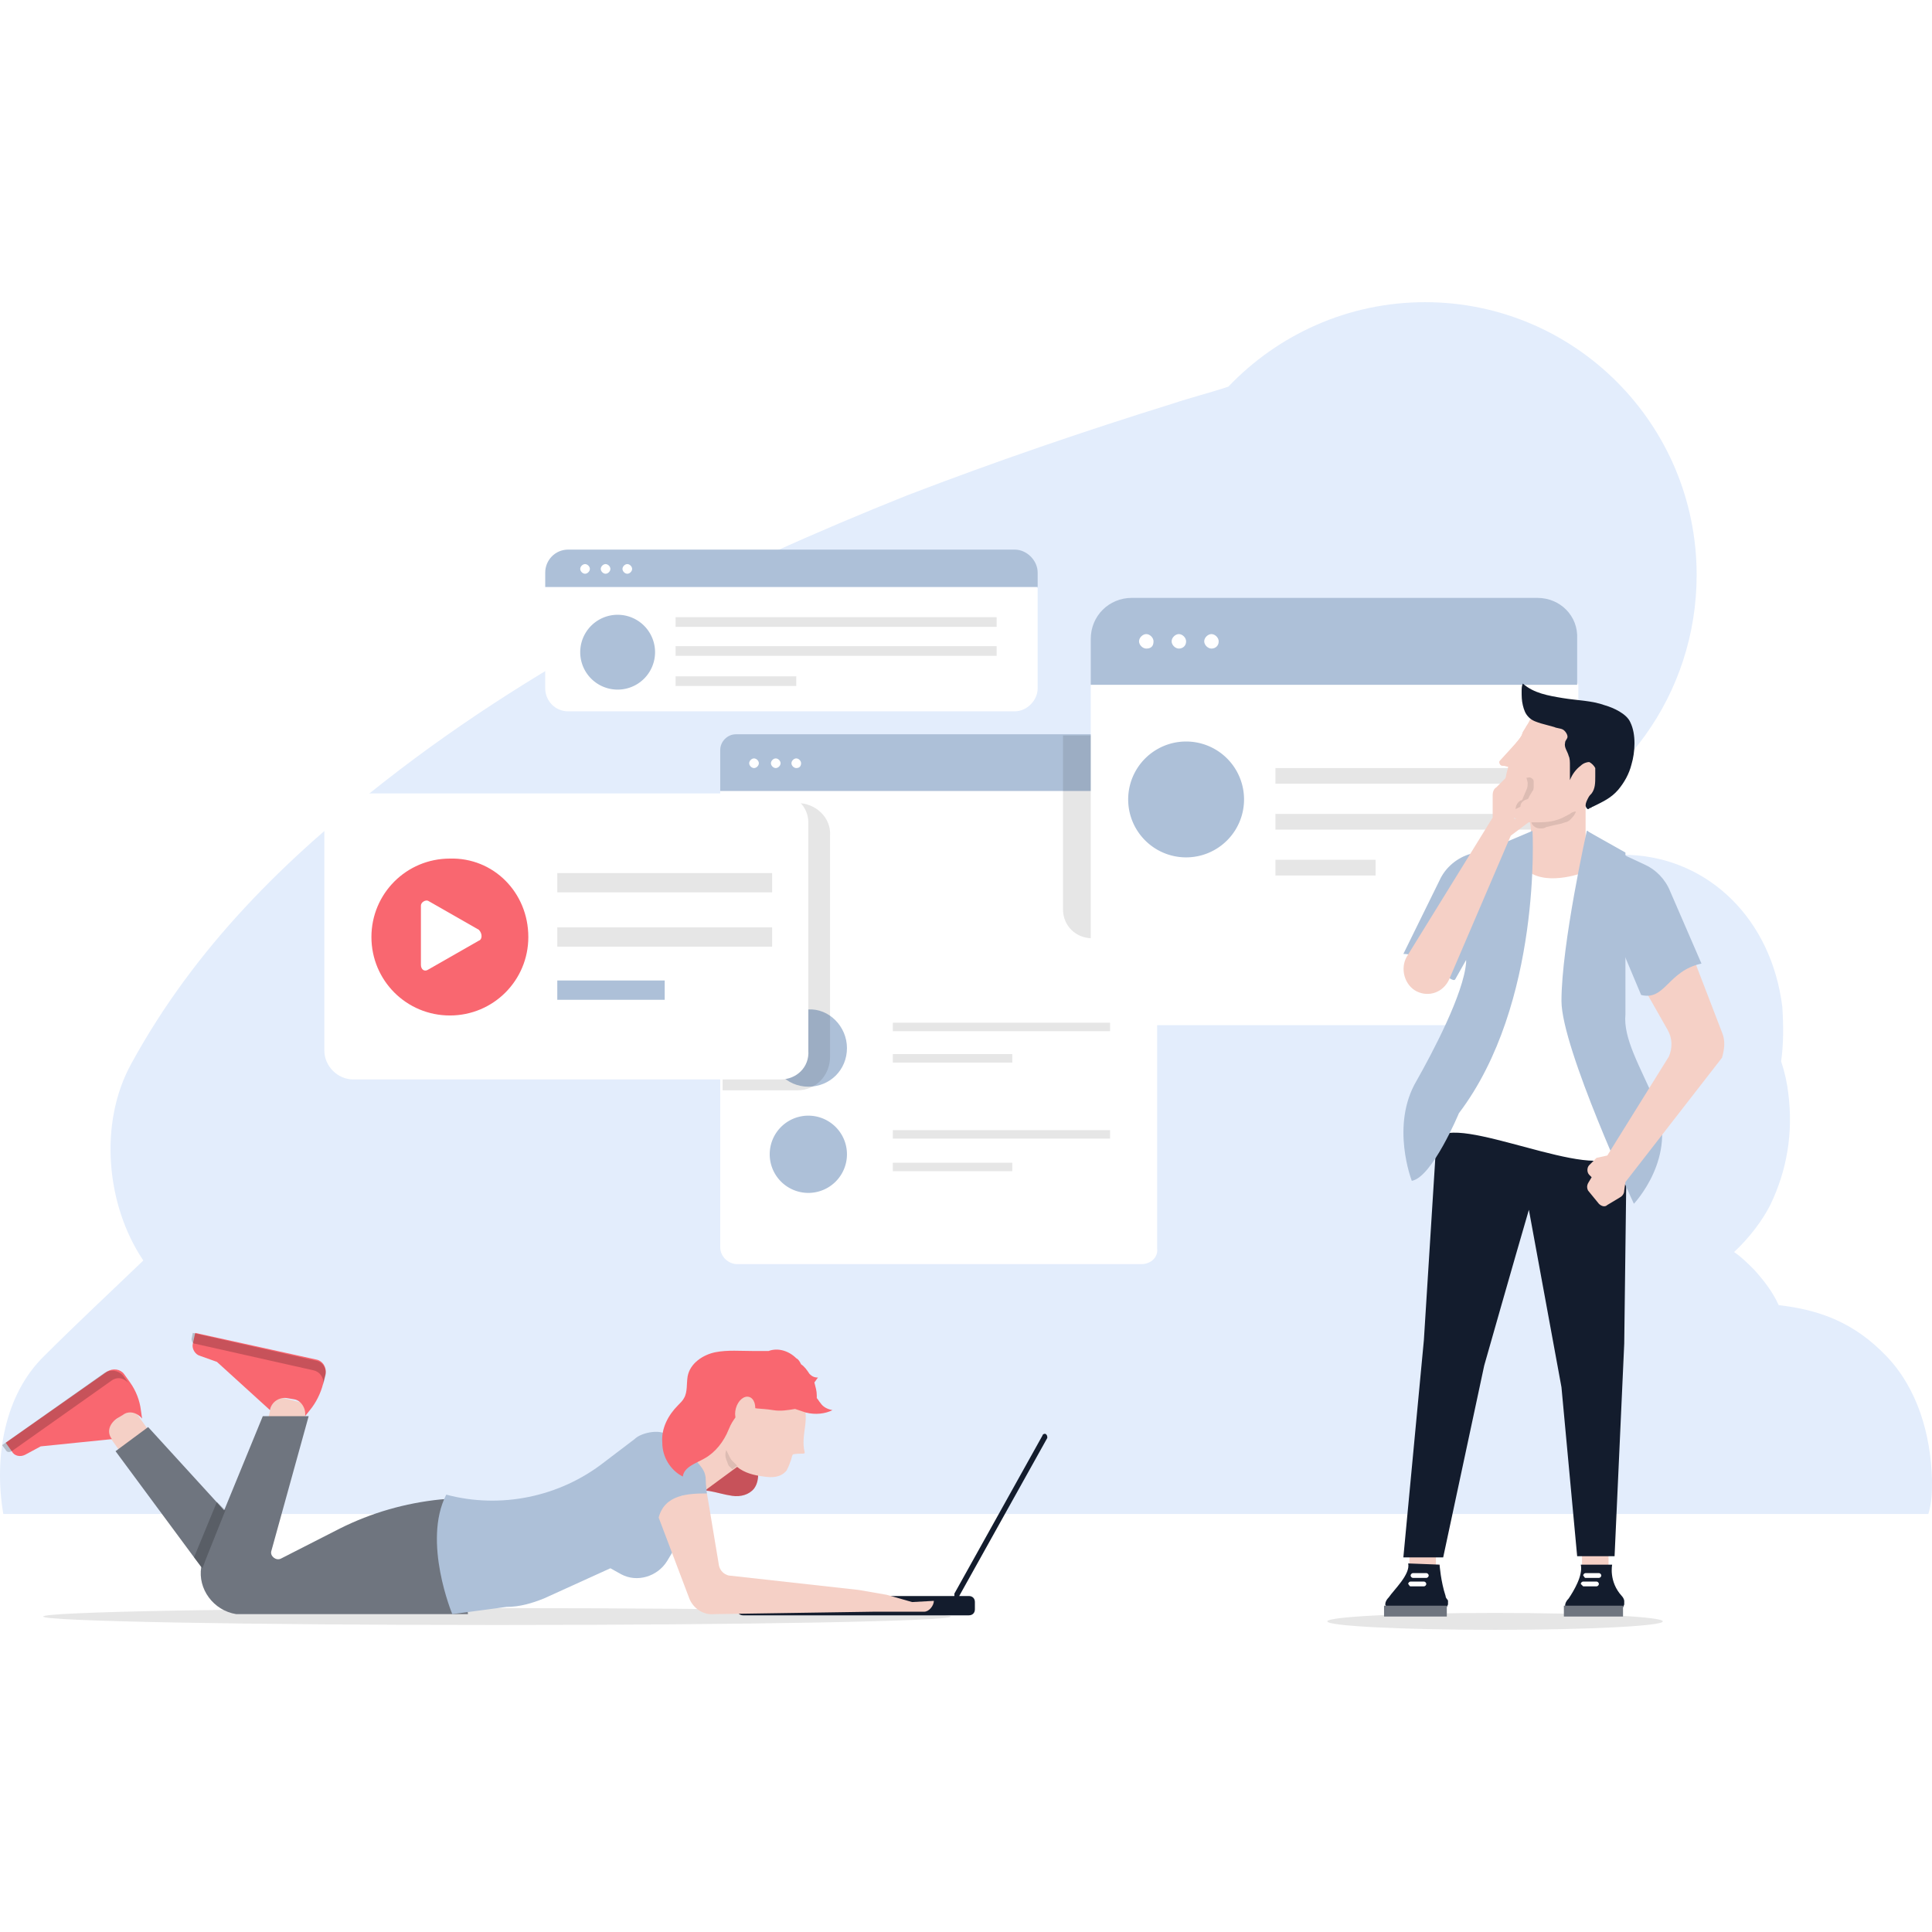 <svg preserveAspectRatio="xMidYMid meet" data-bbox="19.926 45 160.074 110" viewBox="19.926 45 160.074 110" height="200" width="200" xmlns="http://www.w3.org/2000/svg" data-type="color" role="presentation" aria-hidden="true" aria-label=""><defs><style>#comp-kckjjwl0 svg [data-color="1"] {fill: #000000;}
#comp-kckjjwl0 svg [data-color="2"] {fill: #E6F0FF;}
#comp-kckjjwl0 svg [data-color="3"] {fill: #FFFFFF;}
#comp-kckjjwl0 svg [data-color="4"] {fill: #ACB2BD;}
#comp-kckjjwl0 svg [data-color="5"] {fill: #FC5C65;}
#comp-kckjjwl0 svg [data-color="6"] {fill: #F5D0C6;}
#comp-kckjjwl0 svg [data-color="7"] {fill: #000000;}
#comp-kckjjwl0 svg [data-color="8"] {fill: #5D6A83;}</style></defs>
    <g>
        <path opacity=".1" d="M157.7 154.3c0 .387-6.223.7-13.9.7-7.677 0-13.9-.313-13.9-.7 0-.387 6.223-.7 13.9-.7 7.677 0 13.9.313 13.9.7z" fill="#000000" data-color="1"></path>
        <path d="M180 142.6c-.1-3.8-1.2-7.6-3.8-10.3-2.6-2.7-5.4-3.8-8.9-4.2-.5-1.1-1.2-2-2-2.9-.6-.6-1.1-1.1-1.7-1.5 1.3-1.2 2.4-2.7 3-3.9 1.4-2.9 1.9-6 1.5-9.2-.1-.9-.3-1.8-.6-2.7.2-1.4.2-2.9.1-4.5-.9-7.3-6.1-12.3-12.6-12.6-2.9-.1-5.8-.2-8.7-.2-.3-.6-.7-1.1-1-1.6 8.9-3 15.2-11.5 15.2-21.4 0-12.5-10.1-22.6-22.5-22.6-6.4 0-12.2 2.7-16.3 7-1.5.5-3.1.9-4.6 1.4-7.4 2.3-14.7 4.8-22 7.6-15 6-30 13.3-43.3 23.7-8.2 6.4-15.7 13.7-21 23.4-2.7 4.9-2.1 11.7 1 16.3-2.7 2.6-5.5 5.2-8.2 7.9-3.3 3.2-4.2 8.4-3.4 13.1h159.5c.3-1 .3-1.9.3-2.8z" fill="#e3edfc" data-color="2"></path>
        <path opacity=".1" d="M98.7 153.9c0 .387-16.834.7-37.6.7-20.766 0-37.6-.313-37.6-.7 0-.387 16.834-.7 37.6-.7 20.766 0 37.6.313 37.6.7z" fill="#000000" data-color="1"></path>
        <path d="M114.5 124.7H81c-.7 0-1.4-.6-1.4-1.4V85.5l.6-3.2c0-.8.4-1 1.1-1l32.2.6c.7 0 2.3-.4 2.3.3v41.2c.1.7-.5 1.3-1.3 1.3z" fill="#ffffff" data-color="3"></path>
        <path d="M114.6 80.8H80.9c-.7 0-1.3.6-1.3 1.3v3.4h36.2v-3.4c.1-.7-.5-1.3-1.2-1.3zm-32.2 2.8c-.2 0-.4-.2-.4-.4s.2-.4.4-.4.4.2.4.4-.2.4-.4.4zm1.8 0c-.2 0-.4-.2-.4-.4s.2-.4.4-.4.4.2.4.4-.2.4-.4.4zm1.7 0c-.2 0-.4-.2-.4-.4s.2-.4.4-.4.4.2.4.4-.1.4-.4.4z" fill="#adc0d8" data-color="4"></path>
        <path d="M108 80.9v14.4c0 1.4 1.1 2.4 2.4 2.4h5.3V80.9H108z" opacity=".1" fill="#000000" data-color="1"></path>
        <path d="M90.1 106.8c0 1.8-1.4 3.2-3.2 3.2-1.8 0-3.2-1.5-3.2-3.2s1.4-3.2 3.2-3.2c1.7-.1 3.2 1.4 3.2 3.2z" fill="#adc0d8" data-color="4"></path>
        <path fill="#adc0d8" d="M90.1 115.6a3.2 3.2 0 11-6.4 0 3.2 3.2 0 016.4 0z" data-color="4"></path>
        <path d="M146.9 104.9h-32.8c-2.1 0-3.8-1.7-3.8-3.8V76.7l1.7-3.5c0-2.1.1-2.8 2.2-2.8l31.3.6c2.1 0 3 .5 3 2.5l2.2 3.2v24.4c0 2.1-1.7 3.8-3.8 3.8z" fill="#ffffff" data-color="3"></path>
        <path d="M118.2 73.1c0 .3-.3.6-.6.6s-.6-.3-.6-.6.3-.6.6-.6.6.3.6.6z" fill="#ffffff" data-color="3"></path>
        <path fill="#adc0d8" d="M123 86.2a4.8 4.8 0 11-9.6 0 4.8 4.8 0 019.6 0z" data-color="4"></path>
        <path d="M86 86.5h-6.2v23.8H86c1.5 0 2.7-1.2 2.7-2.8V89.2c.1-1.5-1.2-2.7-2.7-2.7z" opacity=".1" fill="#000000" data-color="1"></path>
        <path d="M84.6 109.4H49.2c-1.3 0-2.4-1.1-2.4-2.4V88.1c0-1.3 1.1-2.4 2.4-2.4h35.3c1.3 0 2.4 1.1 2.4 2.4V107c.1 1.4-1 2.4-2.3 2.4z" fill="#ffffff" data-color="3"></path>
        <path d="M63.7 97.6c0 3.6-2.9 6.5-6.5 6.5s-6.5-2.9-6.5-6.5 2.9-6.5 6.5-6.5c3.6-.1 6.5 2.8 6.5 6.5z" fill="#f96770" data-color="5"></path>
        <path fill="#adc0d8" d="M75 101.2v1.6h-8.9v-1.6H75z" data-color="4"></path>
        <path d="M104 78.9H67c-1.1 0-1.9-.9-1.9-1.9v-8.3l.7-1.2c0-1.1.1-1.7 1.2-1.7l37 .1c1.1 0 1.1.5 1.1 1.6l.8 1.2V77c0 1-.9 1.9-1.9 1.9z" fill="#ffffff" data-color="3"></path>
        <path fill="#adc0d8" d="M74.2 74a3.1 3.1 0 11-6.2 0 3.1 3.1 0 016.2 0z" data-color="4"></path>
        <g opacity=".1">
            <path d="M111.9 104.7v.7h-18v-.7h18z" fill="#000000" data-color="1"></path>
            <path d="M103.8 107.3v.7h-9.9v-.7h9.9z" fill="#000000" data-color="1"></path>
            <path d="M111.9 113.6v.7h-18v-.7h18z" fill="#000000" data-color="1"></path>
            <path d="M103.8 116.3v.7h-9.9v-.7h9.9z" fill="#000000" data-color="1"></path>
            <path d="M147.6 83.6v1.3h-22v-1.3h22z" fill="#000000" data-color="1"></path>
            <path d="M147.6 87.4v1.3h-22v-1.3h22z" fill="#000000" data-color="1"></path>
            <path d="M133.9 91.2v1.3h-8.3v-1.3h8.3z" fill="#000000" data-color="1"></path>
            <path d="M83.9 92.3v1.6H66.1v-1.6h17.8z" fill="#000000" data-color="1"></path>
            <path d="M83.9 96.8v1.6H66.1v-1.6h17.8z" fill="#000000" data-color="1"></path>
            <path d="M102.5 71.1v.8H75.9v-.8h26.6z" fill="#000000" data-color="1"></path>
            <path d="M102.5 73.5v.8H75.9v-.8h26.6z" fill="#000000" data-color="1"></path>
            <path d="M85.9 76v.8h-10V76h10z" fill="#000000" data-color="1"></path>
        </g>
        <path d="M147.3 69.5h-33.6c-1.9 0-3.4 1.5-3.4 3.4v3.8h40.3v-3.8c.1-1.9-1.4-3.4-3.3-3.4zm-32.4 4.2c-.3 0-.6-.3-.6-.6s.3-.6.6-.6.6.3.6.6c0 .4-.2.6-.6.6zm2.7 0c-.3 0-.6-.3-.6-.6s.3-.6.6-.6.6.3.6.6c0 .4-.3.6-.6.6zm2.7 0c-.3 0-.6-.3-.6-.6s.3-.6.6-.6.6.3.6.6c0 .4-.3.6-.6.6z" fill="#adc0d8" data-color="4"></path>
        <path d="M104 65.5H67c-1.1 0-1.9.9-1.9 1.9v1.2h40.8v-1.2c0-1-.9-1.9-1.9-1.9zm-35.6 2c-.2 0-.4-.2-.4-.4s.2-.4.4-.4.4.2.4.4-.2.4-.4.4zm1.7 0c-.2 0-.4-.2-.4-.4s.2-.4.4-.4.4.2.4.4-.2.4-.4.4zm1.8 0c-.2 0-.4-.2-.4-.4s.2-.4.4-.4.4.2.4.4-.2.4-.4.4z" fill="#adc0d8" data-color="4"></path>
        <path d="M59.6 97.9l-4.2 2.4c-.3.2-.6 0-.6-.4V95c0-.3.4-.5.6-.4l4.2 2.4c.3.3.3.8 0 .9z" fill="#ffffff" data-color="3"></path>
        <path d="M152.7 82.2c-.2-.5-.5-1-1-1.3-.3-.2-.6-.4-1-.6-.9-.4-1.8-.6-2.8-.9-.2-.1-.5-.1-.7-.1-.2 0-.5.2-.6.5-.1.2-.2.3-.3.5-.3.5-.1.1-.3.6-.2.4-1.2 1.4-1.8 2.1-.1.1 0 .4.2.4.3 0 .5.1.5.1-.2.6-.3 1.2-.3 1.8 0 .5 0 .9.1 1.4s.4.8.8 1.1c.4.2.8.3 1.2.3.3 2-.1 4.7-.1 4.7h4.7v-6c.1-.1.2-.1.3-.2.3-.2.6-.4.8-.8.1-.2.2-.4.2-.7.3-1 .4-2 .1-2.9z" fill="#f5d0c6" data-color="6"></path>
        <path fill="#f5d0c6" d="M138.9 147.1v3.4h-2.2v-3.4h2.2z" data-color="6"></path>
        <path d="M139.2 149.6s.1 1.4.5 2.6c0 .2.2.3.2.4v.3l-.3.6-4.8.2v-.6c0-.1-.1-.1-.1-.2 0-.2.1-.4.3-.6.4-.6 1.8-1.9 1.6-2.8l2.6.1z" fill="#131c2d" data-color="7"></path>
        <path d="M139.1 149.6c.1 0 0 .1 0 0 0 .1 0 .1 0 0z" fill="#f96770" data-color="5"></path>
        <path d="M139.8 153v.9h-5.2v-.9h5.2z" fill="#6f757f" data-color="8"></path>
        <path d="M137 150.7h1.1c.1 0 .2-.1.2-.2s-.1-.2-.2-.2H137c-.1 0-.2.1-.2.2s.1.2.2.2z" fill="#ffffff" data-color="3"></path>
        <path d="M136.8 151.4h1.1c.1 0 .2-.1.2-.2s-.1-.2-.2-.2h-1.1c-.1 0-.2.1-.2.2.1.1.1.2.2.2z" fill="#ffffff" data-color="3"></path>
        <path fill="#f5d0c6" d="M153.2 147.1v3.4H151v-3.4h2.2z" data-color="6"></path>
        <path d="M154 113.5l-7.8-.7-7.1-.9-1.2 19.1-1.7 18h3.3l3.4-15.9s2.5-8.8 3.7-12.9l2.7 14.7 1.3 14h3.1l.8-17.6.2-16-.7-1.8z" fill="#131c2d" data-color="7"></path>
        <path d="M154 114.9c-.2 3.7-12-2.2-14.6-.9l3.1-21.6s2.9-1.1 4.1-.2c1.7 1.2 4.7 0 4.7 0l2.1.8c.1-.1.8 18.7.6 21.9z" fill="#ffffff" data-color="3"></path>
        <path d="M151.4 88.8s-2.1 9.4-2.1 14.1c0 3.9 6 16.8 6 16.8s3.7-3.9 1.8-8.4c-1.3-3-2.7-5.3-2.5-7.3V90.6l-3.2-1.8z" fill="#adc0d8" data-color="4"></path>
        <path d="M144.6 85.3c0-.6.2-1.2.3-1.8 0 0-.3-.1-.5-.1s-.3-.3-.2-.4c.6-.6 1.6-1.7 1.8-2.1.2-.5 0-.1.3-.6.1-.2.2-.3.3-.5.1-.2.3-.4.6-.5.2 0 .5 0 .7.1 1 .2 1.9.4 2.8.9.3.2.7.3 1 .6.4.3.8.8 1 1.3.3.9.2 1.9 0 2.8 0 .2-.1.5-.2.7-.2.3-.5.6-.8.8-.6.3-1.1.7-1.7.9-.4.2-.7.4-1.1.5-.6.2-1.3.2-1.9.2-.5 0-1 0-1.4-.3-.4-.2-.7-.6-.8-1.1-.2-.5-.2-1-.2-1.4z" fill="#f5d0c6" data-color="6"></path>
        <path d="M150 87.4c-.4.2-.7.4-1.1.5-.6.2-1.3.2-1.9.2h-.2c.1.3.4.5.7.5.2 0 .4 0 .5-.1.4-.1.8-.2 1.3-.3.2-.1.5-.1.7-.3s.4-.4.5-.7c-.2 0-.4.1-.5.2z" opacity=".1" fill="#000000" data-color="1"></path>
        <path d="M146.1 76.6c.9.8 2.1 1 3.3 1.2s2.4.2 3.5.6c.7.2 1.8.7 2.1 1.4.5 1 .4 2.5.1 3.5-.2.8-.6 1.5-1.1 2.1-.6.7-1.3 1-2.1 1.4-.1 0-.1.1-.2.1s-.1.1-.2.1-.2-.2-.2-.3c0-.2.1-.4.2-.6.1-.2.2-.3.3-.4.3-.4.3-.9.3-1.4v-.7c-.1-.2-.3-.4-.5-.5-.2 0-.5.1-.7.3-.4.3-.7.7-.9 1.2v-1.2c0-.3 0-.6-.1-.8-.1-.4-.4-.7-.3-1.1 0-.2.2-.3.2-.5s-.2-.5-.4-.6c-.2-.1-.5-.1-.7-.2-.4-.1-.7-.2-1.1-.3-.3-.1-.7-.2-1-.5-.3-.3-.4-.6-.5-1-.1-.4-.1-.8-.1-1.1 0-.3 0-.5.1-.7z" fill="#131c2d" data-color="7"></path>
        <path d="M162.6 105.5l-2.5-6.5c-1.5 3-4.5 1.9-4.5 1.9l2.5 4.4c.4.7.4 1.5.1 2.2l-5.1 8.2-.9.2-.6.6c-.2.2-.2.6 0 .8l.2.2-.3.5c-.1.2-.1.4 0 .6l.9 1.1c.2.2.5.3.7.1l1-.6c.2-.1.4-.3.4-.6l.1-.7 8-10.3c.2-.7.3-1.4 0-2.1z" fill="#f5d0c6" data-color="6"></path>
        <path d="M153.5 149.6s-.3 1.4.8 2.6c.1.1.2.3.2.4v.3l-.3.7h-4.4v-.4c0-.1-.2-.2-.2-.2 0-.2.1-.4.3-.6.4-.6 1.2-1.9 1-2.8h2.6z" fill="#131c2d" data-color="7"></path>
        <path d="M153.5 149.6s0 .1 0 0c0 .1 0 .1 0 0z" fill="#f96770" data-color="5"></path>
        <path d="M154.4 153v.9h-4.9v-.9h4.9z" fill="#6f757f" data-color="8"></path>
        <path d="M151.3 150.7h1.1c.1 0 .2-.1.2-.2s-.1-.2-.2-.2h-1.1c-.1 0-.2.1-.2.2.1.1.1.2.2.2z" fill="#ffffff" data-color="3"></path>
        <path d="M151.1 151.4h1.1c.1 0 .2-.1.2-.2s-.1-.2-.2-.2h-1.1c-.1 0-.2.1-.2.2l.2.2z" fill="#ffffff" data-color="3"></path>
        <path d="M151.4 88.8l3.3 2.1 1.5.7c.9.4 1.7 1.2 2.1 2.2l2.6 6c-2.8.6-3 3.1-5 2.6l-2.9-6.9-1.5-3.5v-3.2z" fill="#adc0d8" data-color="4"></path>
        <path d="M146.9 88.8l-3.3 1.4-1.8.5c-1.1.3-2.1 1.1-2.6 2.2l-3 6.1c2 0 4 2.6 4.3 2.1l.9-1.6v.2c-.2 2.6-2.8 7.5-4.1 9.8-2.2 3.7-.4 8.3-.4 8.3 1.7-.3 3.9-5.6 3.9-5.6 6.9-9.1 6.1-23.4 6.1-23.4z" fill="#adc0d8" data-color="4"></path>
        <path d="M136.5 99.2l7.1-11.5v-1.9c0-.2.1-.5.3-.6l.8-.8.9-.4c.3-.1.6.1.6.4l.1.6c0 .2 0 .4-.1.6l-.3.7c0 .1-.1.2-.2.2-.3.2-.4.5-.4.8l.1.5 1.3.2-1.6 1.2-5.1 11.9c-.5 1.1-1.7 1.5-2.7 1-1-.5-1.4-1.9-.8-2.9z" fill="#f5d0c6" data-color="6"></path>
        <g opacity=".1">
            <path d="M146.5 84.4h-.1l.1.4c0 .2 0 .4-.1.6l-.3.7c0 .1-.1.2-.2.2-.2.1-.4.4-.4.7l.4-.2c0-.3.2-.5.5-.6.1 0 .2-.1.2-.2l.3-.5c.1-.1.1-.3.1-.4v-.4c0-.2-.3-.4-.5-.3z" fill="#f5d0c6" data-color="6"></path>
            <path d="M146.5 84.4h-.1l.1.4c0 .2 0 .4-.1.6l-.3.7c0 .1-.1.2-.2.2-.2.1-.4.4-.4.7l.4-.2c0-.3.2-.5.5-.6.1 0 .2-.1.2-.2l.3-.5c.1-.1.1-.3.1-.4v-.4c0-.2-.3-.4-.5-.3z" fill="#000000" data-color="1"></path>
        </g>
        <path d="M85.1 135.3c.7.3.9 1.2.6 1.9-.3.7-.9 1.2-1.5 1.6-.6.5-1.2 1-1.4 1.7-.2.9.2 2-.4 2.8-.4.5-1.1.7-1.8.6s-1.3-.3-1.9-.4-1.4 0-1.8.5c-.1-1.1-.1-2.3.6-3.2.2-.3.6-.6.9-.8 1.1-.7 2.3-1.1 3.4-1.8s2-1.8 2.1-3.1" fill="#f96770" data-color="5"></path>
        <path d="M106.6 138.8c-.1-.1-.3 0-.3.1L99 152v.2H81.5c-.3 0-.5.2-.5.5v.6c0 .3.2.5.5.5h18.7c.3 0 .5-.2.5-.5v-.6c0-.3-.2-.5-.5-.5h-.8l7.3-13.1c0-.1 0-.2-.1-.3z" fill="#131c2d" data-color="7"></path>
        <path d="M85.1 135.3c.7.3.9 1.2.6 1.9-.3.7-.9 1.2-1.5 1.6-.6.5-1.2 1-1.4 1.7-.2.9.2 2-.4 2.8-.4.5-1.1.7-1.8.6s-1.3-.3-1.9-.4-1.4 0-1.8.5c-.1-1.1-.1-2.3.6-3.2.2-.3.6-.6.9-.8 1.1-.7 2.3-1.1 3.4-1.8s2-1.8 2.1-3.1" opacity=".2" fill="#000000" data-color="1"></path>
        <path fill="#f5d0c6" d="M30.9 136.6l-2.4 1.7 2.5 3.5 2.4-1.7-2.5-3.5z" data-color="6"></path>
        <path d="M29.2 139.2l-5.9.6-1.3.7c-.4.2-.9.1-1.1-.3l-.5-.7 8.4-5.9c.5-.3 1.1-.2 1.4.2l.5.7c.5.7.8 1.5.9 2.3l.1.7c-.4-.5-1.1-.7-1.6-.3l-.5.3c-.7.5-.8 1.2-.4 1.7z" fill="#f96770" data-color="5"></path>
        <path d="M29.1 134.4l-8.2 5.8c-.2.1-.4.1-.5-.1l-.3-.4 8.5-6c.5-.3 1.1-.2 1.5.2l.5.7c-.4-.5-1-.6-1.5-.2z" opacity=".2" fill="#000000" data-color="1"></path>
        <path fill="#f5d0c6" d="M45.4 136.3l-2.8-.7-1 4.2 2.9.7.9-4.2z" data-color="6"></path>
        <path d="M42.3 136.8l-4.4-4-1.4-.5c-.4-.1-.7-.6-.6-1l.2-.9 10 2.2c.6.1.9.7.8 1.2l-.2.8c-.2.8-.6 1.6-1.1 2.2l-.4.5c.1-.6-.3-1.3-.9-1.4l-.6-.1c-.6-.1-1.3.3-1.4 1z" fill="#f96770" data-color="5"></path>
        <path d="M45.9 133.5l-9.8-2.2c-.2 0-.3-.2-.3-.4l.1-.5 10.2 2.3c.6.1.9.7.8 1.2l-.2.8c.1-.6-.3-1.1-.8-1.2z" opacity=".2" fill="#000000" data-color="1"></path>
        <path d="M58.7 153.7l-1.1-9.6-1.2.1c-2.9.3-5.7 1.1-8.3 2.4l-4.9 2.5c-.4.2-.9-.2-.8-.6l3.1-11.2h-3.8l-3.2 7.8-6.3-6.9-2.7 2 7.1 9.6c-.3 1.8 1 3.6 2.9 3.9h19.2z" fill="#6f757f" data-color="8"></path>
        <path d="M37 149.1l1.6-4-.7-.7L36 149l.7.9c.1-.3.2-.5.3-.8z" opacity=".2" fill="#000000" data-color="1"></path>
        <path d="M81.1 139.1l.1-.2c-.1 0-.1.1-.1.2z" opacity=".56" fill="#000000" data-color="1"></path>
        <path d="M86.3 136.1c-1-1.4-2.6-3-4.3-2.2-.4.2-.7.5-1 .9-.5.7-1 1.4-1.3 2.3 0 .1-.1.2-.1.3l-.1-.1s-.5 2.4-2.8 2.9c-3.3.7.9 3.8.9 3.8l3.4-2.5c.6.5 1.4.7 2.2.8.7.1 1.4.1 1.9-.5.1-.2.2-.4.3-.7.1-.2.1-.4.2-.6 0-.1.8-.1.9-.1.1 0 .1-.1.1-.1-.4-1.5.6-3-.3-4.2z" fill="#f5d0c6" data-color="6"></path>
        <path d="M80.6 141c-.2-.2-.3-.5-.5-.9-.1.3-.1.5 0 .8.1.2.1.3.2.5l.3.3.4-.3-.4-.4z" opacity=".1" fill="#000000" data-color="1"></path>
        <path d="M78.5 143.9c0-.4-.1-.8-.1-1.3 0-.7-.3-1-.7-1.5-.2-.3-.3-.6-.5-.8-.2-.3-.5-.4-.9-.6-.3-.1-.7-.4-1-.7-.4-.7-2.2-.4-2.8.2l-2.5 1.9c-3.7 2.9-8.6 3.9-13.1 2.7-2 3.9.5 9.9.5 9.9l4.5-.6c1.1 0 2.1-.3 3.1-.7l5.5-2.5.9.5c1.3.7 3 .2 3.8-1.1l1.8-3-.6-2.4h2.1z" fill="#adc0d8" data-color="4"></path>
        <path d="M95.5 152.7l-2.1-.6-2.3-.4-10.8-1.2c-.4-.1-.7-.4-.8-.8l-1-6c-1.6 0-3.5.1-4 2l2.5 6.6c.3.9 1.2 1.5 2.1 1.4l13.2-.2h4.2c.4 0 .8-.5.8-.9l-1.8.1z" fill="#f5d0c6" data-color="6"></path>
        <path d="M87.9 136.2c-.1-.1-.2-.3-.3-.4v-.2c0-.4-.1-.7-.2-1.1.1-.1.2-.3.3-.4-.3 0-.5-.1-.7-.3-.2-.3-.4-.6-.7-.8-.1-.2-.2-.4-.4-.5-.6-.6-1.5-.9-2.3-.6h-1.2c-1.1 0-2.2-.1-3.2.1s-2.1.9-2.3 2c-.1.6 0 1.3-.3 1.8-.1.2-.3.4-.5.6-.8.8-1.4 1.9-1.3 3.1 0 1.2.7 2.3 1.7 2.8.1-.8 1.1-1.1 1.8-1.5.9-.5 1.6-1.4 2-2.4.4-1 .8-1.1 1.2-2.1 1 .5 1.3.3 2.5.5.6.1 1.2 0 1.8-.1l.9.3c.8.2 1.6.1 2.2-.2-.5-.1-.8-.3-1-.6z" fill="#f96770" data-color="5"></path>
        <path fill="#f5d0c6" d="M81.988 135.702c.426.118.628.73.452 1.37-.177.639-.665 1.06-1.091.943-.426-.118-.628-.73-.452-1.37.177-.639.665-1.06 1.091-.943z" data-color="6"></path>
    </g>
</svg>